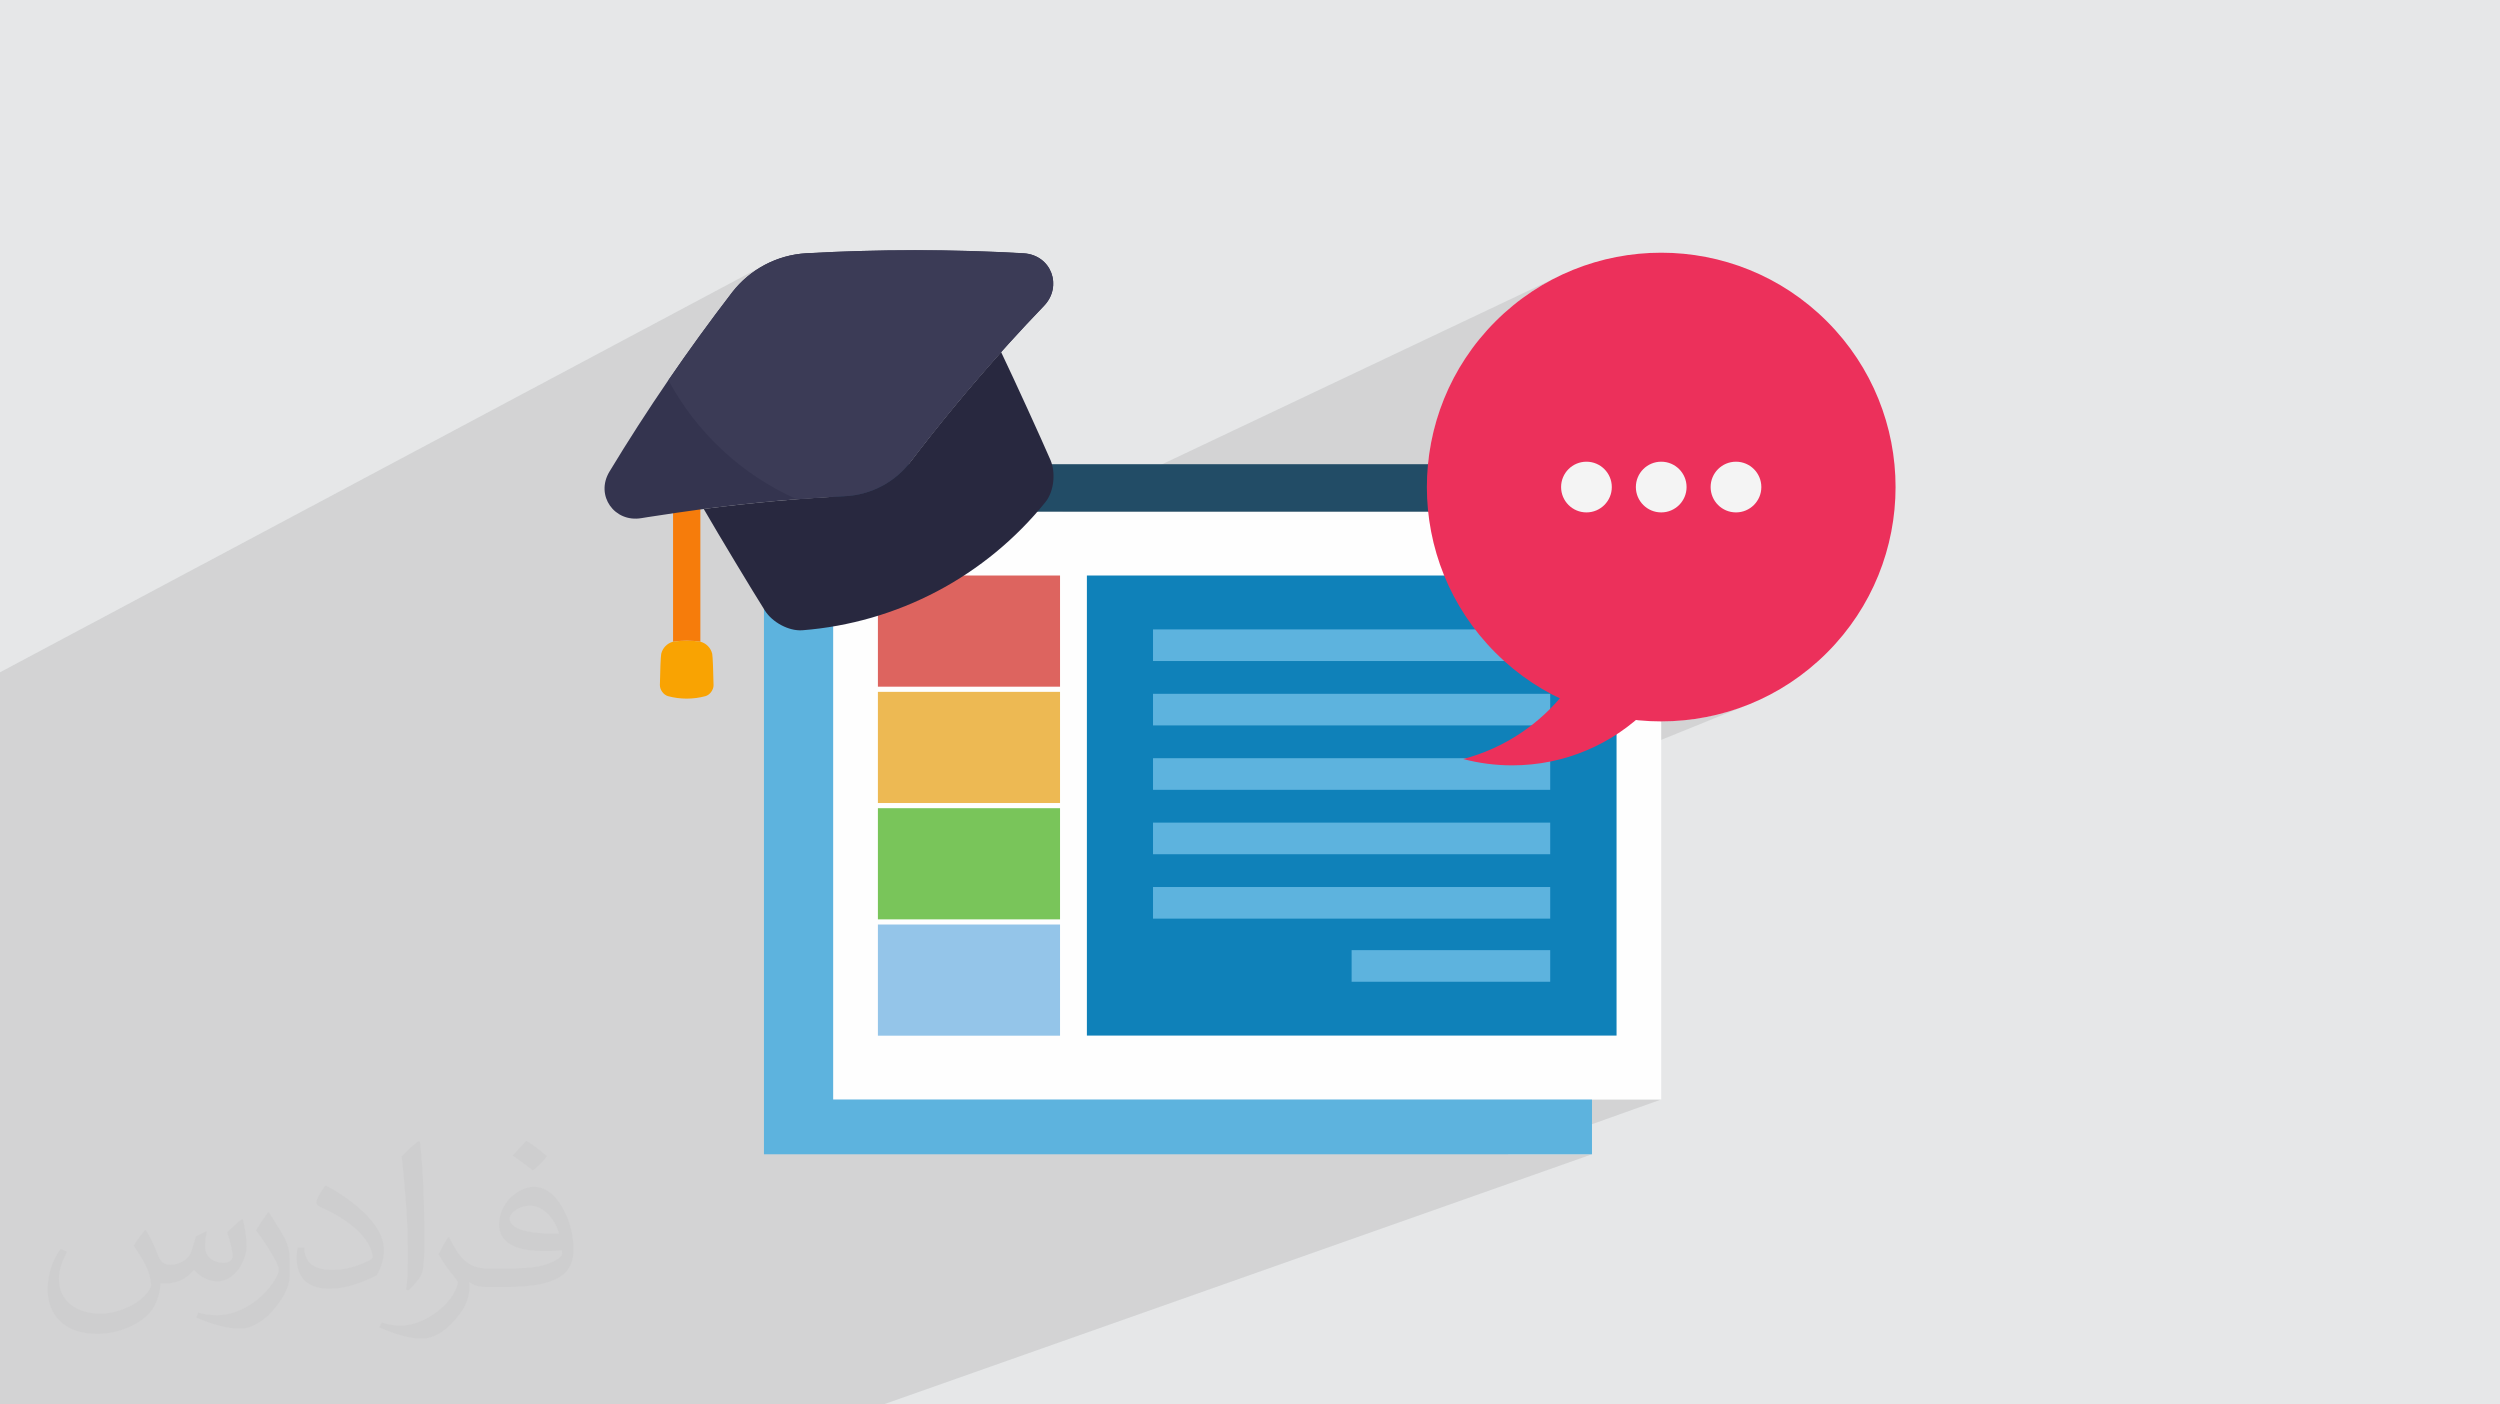 <?xml version="1.0" encoding="UTF-8"?>
<!DOCTYPE svg PUBLIC "-//W3C//DTD SVG 1.0//EN" "http://www.w3.org/TR/2001/REC-SVG-20010904/DTD/svg10.dtd">
<!-- Creator: CorelDRAW -->
<svg xmlns="http://www.w3.org/2000/svg" xml:space="preserve" width="94.192mm" height="52.917mm" version="1.0" style="shape-rendering:geometricPrecision; text-rendering:geometricPrecision; image-rendering:optimizeQuality; fill-rule:evenodd; clip-rule:evenodd"
viewBox="0 0 9404.92 5283.66"
 xmlns:xlink="http://www.w3.org/1999/xlink"
 xmlns:xodm="http://www.corel.com/coreldraw/odm/2003">
 <defs>
  <style type="text/css">
   <![CDATA[
    .fil13 {fill:#5DB3DE}
    .fil6 {fill:#FEFEFE;fill-rule:nonzero}
    .fil8 {fill:#0F81B9;fill-rule:nonzero}
    .fil4 {fill:#1F8CC2;fill-rule:nonzero}
    .fil7 {fill:#224C66;fill-rule:nonzero}
    .fil19 {fill:#28283F;fill-rule:nonzero}
    .fil18 {fill:#34344F;fill-rule:nonzero}
    .fil20 {fill:#3B3B56;fill-rule:nonzero}
    .fil5 {fill:#5699EF;fill-rule:nonzero}
    .fil3 {fill:#5DB3DE;fill-rule:nonzero}
    .fil11 {fill:#79C55A;fill-rule:nonzero}
    .fil12 {fill:#94C5E9;fill-rule:nonzero}
    .fil9 {fill:#DD645F;fill-rule:nonzero}
    .fil14 {fill:#EC305B;fill-rule:nonzero}
    .fil10 {fill:#EDB953;fill-rule:nonzero}
    .fil15 {fill:#F4F4F4;fill-rule:nonzero}
    .fil16 {fill:#F67C0B;fill-rule:nonzero}
    .fil17 {fill:#F9A302;fill-rule:nonzero}
    .fil2 {fill:#373435;fill-opacity:0.031}
    .fil1 {fill:#2B2A29;fill-opacity:0.102}
    .fil0 {fill:#E6E7E8}
   ]]>
  </style>
 </defs>
 <g id="Layer_x0020_1">
  <polygon class="fil0" points="-0,0 9404.92,0 9404.92,5283.66 -0,5283.66 "/>
  <polygon class="fil1" points="-0,3133.93 -0,2529.07 2877.75,996.03 2886.77,991.43 2895.9,987.08 2905.13,982.96 2914.46,979.1 2923.88,975.49 2933.39,972.14 2942.98,969.03 2952.65,966.18 2962.4,963.59 2972.2,961.25 2982.08,959.19 2992,957.37 3001.98,955.82 3011.99,954.54 3022.04,953.53 3032.14,952.78 3057.72,951.41 3083.3,950.12 3108.88,948.92 3134.46,947.82 3160.06,946.79 3185.64,945.86 3211.23,945.01 3236.82,944.24 3262.4,943.57 3287.99,942.98 3313.58,942.48 3339.17,942.07 3364.76,941.75 3390.35,941.52 3415.93,941.38 3441.52,941.32 3467.1,941.36 3492.68,941.48 3518.26,941.69 3543.83,942 3569.42,942.39 3594.99,942.87 3620.56,943.45 3646.12,944.11 3671.69,944.86 3697.24,945.71 3722.8,946.64 3748.36,947.67 3773.91,948.78 3799.45,949.99 3824.99,951.29 3850.52,952.68 3869.48,955.13 3886.9,959.98 3902.7,966.99 3916.8,975.92 3929.14,986.57 3939.65,998.69 3948.22,1012.05 3954.82,1026.43 3959.35,1041.6 3961.74,1057.32 3961.91,1073.37 3959.81,1089.53 3955.33,1105.56 3948.42,1121.22 3939.01,1136.3 3927,1150.57 3910.41,1167.93 3893.85,1185.38 3877.36,1202.88 3860.91,1220.46 3844.52,1238.12 3828.18,1255.84 3811.89,1273.62 3795.66,1291.46 3779.49,1309.39 3765.75,1324.71 3766.18,1324.49 3754.91,1337.14 3743.67,1349.8 3732.49,1362.47 3721.34,1375.15 3710.23,1387.85 3699.16,1400.57 3688.14,1413.3 3677.15,1426.04 3666.21,1438.8 3655.31,1451.57 3644.45,1464.36 3633.63,1477.17 3622.86,1489.99 3612.11,1502.82 3601.42,1515.68 3590.76,1528.54 3580.15,1541.42 3569.58,1554.31 3559.05,1567.22 3548.56,1580.14 3538.11,1593.08 3527.7,1606.03 3517.33,1618.99 3507.01,1631.97 3496.73,1644.97 3486.48,1657.98 3476.29,1671 3466.12,1684.04 3456.01,1697.1 3445.92,1710.17 3435.89,1723.25 3425.89,1736.35 3414.6,1750.4 3402.58,1763.8 3389.87,1776.5 3376.49,1788.49 3362.47,1799.74 3347.85,1810.21 3332.67,1819.88 3316.96,1828.73 3308.92,1832.84 3134.34,1918.44 3134.34,1924.93 3134.35,1924.93 3134.35,1924.94 3995.25,1924.94 5878.4,1032.75 5839.65,1051.91 5801.69,1073.08 5764.58,1096.26 5728.42,1121.47 5693.27,1148.69 5659.22,1177.93 5626.35,1209.18 5595.1,1242.06 5565.86,1276.11 5538.63,1311.25 5513.43,1347.41 5490.25,1384.51 5469.07,1422.49 5449.92,1461.23 5432.78,1500.69 5417.66,1540.76 5404.55,1581.39 5393.46,1622.48 5384.39,1663.97 5377.33,1705.78 5372.29,1747.81 5369.26,1790 5368.25,1832.28 5369.26,1874.55 5372.29,1916.74 5373.27,1924.94 5527.41,1924.94 5931.06,1744.4 5948.96,1738.84 5968.18,1736.9 5987.41,1738.84 6005.31,1744.4 6021.51,1753.19 6035.63,1764.84 6047.27,1778.96 6056.06,1795.15 6061.1,1811.37 6212.34,1744.4 6230.25,1738.84 6249.47,1736.9 6268.69,1738.84 6286.59,1744.4 6302.8,1753.19 6316.92,1764.84 6328.56,1778.96 6337.35,1795.15 6342.2,1810.78 6493.61,1744.4 6511.51,1738.84 6530.73,1736.9 6549.95,1738.84 6567.86,1744.4 6584.06,1753.19 6598.18,1764.84 6609.82,1778.96 6618.61,1795.15 6624.17,1813.06 6626.11,1832.28 6624.17,1851.5 6618.61,1869.4 6609.82,1885.61 6598.18,1899.71 6584.06,1911.37 6567.86,1920.15 5999.67,2165.08 6025.81,2165.08 6041.34,2158.39 6041.2,2165.08 6081.43,2165.08 6081.43,2697.39 6122.94,2704.39 6164.98,2709.43 6207.17,2712.45 6249.44,2713.46 6291.71,2712.45 6333.9,2709.43 6375.94,2704.39 6417.74,2697.34 6459.23,2688.26 6500.33,2677.17 6540.96,2664.07 6581.03,2648.94 6081.43,2851.4 6081.43,3896.05 5521.04,4102.2 5845.79,4102.2 5752.27,4136.2 6249.45,4136.2 5672.2,4342.35 5989,4342.35 3322.83,5283.66 3036.35,5283.66 2596.01,5283.66 2309.34,5283.66 1630.11,5283.66 1109.73,5283.66 996.36,5283.66 836.39,5283.66 739.97,5283.66 601.95,5283.66 505.95,5283.66 498.35,5283.66 492.82,5283.66 277.32,5283.66 -0,5283.66 -0,5245.03 -0,5230.6 -0,5212.08 -0,5131.35 -0,5111.7 -0,5028.41 -0,5018.24 -0,4929.2 -0,4881.86 -0,4864.8 -0,4826.25 -0,4741.57 -0,4729.3 -0,4727 -0,4624.07 -0,4622.76 -0,4567.12 -0,4539.91 -0,4524.84 -0,4501.64 -0,4484.6 -0,4375 -0,4371.44 -0,4322.69 -0,4139.65 -0,4121.43 -0,4104.39 -0,4057.12 -0,3978.98 -0,3885.2 -0,3870.32 -0,3810.51 -0,3760.12 -0,3741.22 -0,3679.21 -0,3679.08 -0,3634.87 -0,3634.86 -0,3633.71 -0,3530.43 -0,3461.05 -0,3455.37 -0,3451.95 -0,3429.21 -0,3402.65 -0,3383.39 -0,3334.74 -0,3239.15 -0,3213 -0,3206.17 -0,3172.21 -0,3164.46 -0,3151.07 "/>
  <path class="fil2" d="M548.54 4627.69c17.95,27.21 29.6,53.36 40.96,82.43 8.45,16.91 12.93,48.09 52.57,48.09 11.61,0 28.28,-3.42 43.06,-11.61 16.63,-8.73 29.32,-21.94 35.94,-42l15.85 -53.36 38.57 -19.02 2.64 2.64c-5.27,20.09 -6.59,39.36 -6.59,54.43 0,44.63 38.57,61.56 69.22,61.56 17.95,0 34.09,-8.73 34.09,-25.11 0,-21.13 -8.98,-57.06 -20.62,-89.29 17.95,-17.95 35.94,-35.94 56.53,-50.47l3.17 1.6c8.98,38.04 14,75.56 14,100.66 0,24.57 -10.83,51.79 -19.81,69.49 -18.49,34.87 -51.25,62.62 -90.87,62.62 -30.1,0 -63.65,-15.07 -86.66,-43.06l-1.32 0c-21.66,26.96 -55.22,51.25 -108.86,51.25l-16.63 0c-2.64,35.41 -10.29,60.49 -21.94,82.95 -31.95,62.34 -126.81,106.47 -216.1,106.47 -124.17,0 -186.51,-71.59 -186.51,-166.96 0,-58.91 19.27,-113.6 48.88,-152.42l24.29 10.04c-18.49,35.41 -30.91,68.68 -30.91,101.45 0,89.29 72.66,131.83 156.4,131.83 77.68,0 173.83,-49.41 191.28,-106.72 -6.59,-62.62 -30.1,-91.93 -66.04,-148.99 10.83,-19.02 24.83,-38.04 42.28,-58.38l3.17 0 0 0 0 0 -0.02 -0.09zm1432.13 -336.04c26.15,16.39 51.79,35.66 76.87,57.85 -14,19.81 -31.45,37.79 -53.11,53.64 -25.11,-20.34 -50.19,-37.79 -75.84,-56.27 17.42,-19.55 34.62,-38.29 52.04,-55.22l0 0 0 0 0 0 0 0 0 0 0.03 0zm13.47 244.11c-42.28,0 -76.87,27.75 -76.87,48.34 0,44.13 84.53,57.85 185.72,57.31 -12.68,-51.79 -57.06,-105.68 -108.86,-105.68l0.01 0.03zm-94.86 236.19c54.96,0 103.04,-1.6 139.74,-10.83 40.96,-10.29 75.56,-30.91 75.56,-45.17 0,-3.7 0,-8.19 -1.32,-11.89 -22.98,2.11 -49.41,2.11 -72.38,2.11 -74.49,0 -131.55,-16.91 -154.02,-58.66 -5.55,-11.61 -9.51,-24.57 -9.51,-39.36 0,-40.43 17.42,-79.79 48.09,-107 25.61,-22.45 53.89,-36.44 82.67,-36.44 52.04,0 93.51,41.75 122.57,107.54 15.85,35.94 26.68,77.4 26.68,129.72 0,34.87 -9.51,64.19 -31.17,85.85 -40.43,39.11 -114.92,53.89 -229.04,53.89l-51.79 0 0 0 -13.47 0c-28.28,0 -48.62,-5.02 -64.72,-17.42l-2.64 0c0.79,6.59 1.32,12.93 1.32,19.02 0,25.61 -8.45,58.38 -25.61,84.53 -50.72,75.3 -105.68,108.04 -153.24,108.04 -48.09,0 -107,-18.49 -160.11,-42.54l9.51 -18.49c17.17,7.13 40.96,11.89 73.7,11.89 85.85,0 198.66,-82.43 212.66,-163 -3.17,-6.59 -8.98,-15.32 -17.17,-24.57 -25.11,-29.85 -40.96,-54.68 -55.75,-80.83 12.68,-25.11 24.29,-45.17 35.13,-63.4l4.49 -0.53c36.72,74.77 69.99,117.55 144.23,117.55l11.61 0 0 0 53.89 0 0 0 0 0 0 0 0 0 0 0 0.09 0.01zm-371.98 79c6.34,-34.34 6.87,-72.91 6.87,-108.86l0 -53.36c0,-99.6 -12.68,-244.36 -22.98,-338.68 17.95,-19.27 43.06,-42 62.87,-57.31l5.81 1.6c13.47,118.62 16.63,256 16.63,383.06 0,33.3 -1.32,65.79 -4.49,89.55 -1.85,30.1 -19.27,52.83 -56.53,87.7l-8.19 -3.7zm-382.8 -157.19c1.85,46.77 24.83,83.49 105.15,83.49 49.93,0 92.19,-12.93 138.96,-35.13 8.45,-3.7 12.93,-8.73 12.93,-12.93 0,-29.32 -22.45,-68.15 -60.23,-103.55 -36.72,-33.3 -85.34,-62.62 -130.76,-82.18 -15.6,-6.59 -20.62,-13.47 -20.62,-20.09 0,-13.47 17.95,-41.75 32.77,-62.09l5.02 -0.53c52.04,27.21 110.17,67.64 153.24,112.53 39.11,41.47 63.4,83.49 63.4,129.19 0,33.81 -10.29,65.51 -26.96,95.11 -57.06,28.79 -117.83,50.72 -178.06,50.72 -73.17,0 -123.1,-34.34 -123.1,-114.92 0,-8.73 0,-22.19 3.17,-39.64l25.11 0 0 0 0 0 0 0 0 0 0 0 -0.02 0zm-132.37 -132.9l45.45 73.45c16.63,27.21 32.23,56.81 32.23,103.55l0 59.7c0,48.34 -30.91,100.13 -80.83,151.38 -39.11,34.62 -73.7,49.41 -105.68,49.41 -47.55,0 -101.98,-14.79 -164.85,-41.75l7.13 -18.49c19.81,5.27 42.79,9.77 71.06,9.77 90.36,-0.53 182.8,-66.57 225.08,-147.15 5.02,-9.26 6.87,-17.95 6.87,-24.04 0,-9.26 -5.02,-19.55 -8.98,-28.79 -22.98,-43.31 -48.62,-82.95 -76.87,-119.68 14.79,-23.25 29.6,-45.7 45.7,-67.9l3.7 0.53 0 0 0 0 0 0 0 0 0 0 -0.02 0.01z"/>
  <g id="_1706389386416">
   <g>
    <rect class="fil3" transform="matrix(-8.87263E-17 0.483 -0.483 -8.87263E-17 5989 2131.08)" width="4578.17" height="6449.43"/>
    <path class="fil4" d="M2873.9 2131.07l0 -88.8c0,-49.66 40.27,-89.91 89.92,-89.91l2935.26 0c49.66,0 89.91,40.26 89.91,89.91l0 88.8 -3115.09 0z"/>
   </g>
   <rect class="fil5" transform="matrix(-8.36166E-17 0.567 -0.455 -1.0417E-16 5845.79 2371.22)" width="3052.46" height="4379.32"/>
   <rect class="fil6" transform="matrix(-8.87263E-17 0.483 -0.483 -8.87263E-17 6249.44 1924.93)" width="4578.17" height="6449.43"/>
   <path class="fil7" d="M3134.34 1924.94l0 -88.8c0,-49.66 40.26,-89.92 89.92,-89.92l2935.25 0c49.66,0 89.92,40.26 89.92,89.92l0 88.8 -3115.09 0z"/>
   <rect class="fil8" transform="matrix(-8.36166E-17 0.567 -0.455 -1.0417E-16 6081.43 2165.08)" width="3052.46" height="4379.32"/>
   <rect class="fil9" transform="matrix(-8.36166E-17 0.578 -0.455 -1.0613E-16 3987.83 2165.08)" width="723.54" height="1505.9"/>
   <rect class="fil10" transform="matrix(-8.36166E-17 0.578 -0.455 -1.0613E-16 3987.82 2602.73)" width="723.54" height="1505.9"/>
   <rect class="fil11" transform="matrix(-8.36166E-17 0.578 -0.455 -1.0613E-16 3987.82 3040.38)" width="723.54" height="1505.9"/>
   <rect class="fil12" transform="matrix(-8.36166E-17 0.578 -0.455 -1.0613E-16 3987.82 3478.02)" width="723.54" height="1505.9"/>
   <g>
    <polygon class="fil13" points="4337.62,3213.55 5831.83,3213.55 5831.83,3094.66 4337.62,3094.66 "/>
    <polygon class="fil13" points="4337.62,3455.87 5831.83,3455.87 5831.83,3336.93 4337.62,3336.93 "/>
    <polygon class="fil13" points="4337.62,2971.29 5831.83,2971.29 5831.83,2852.35 4337.62,2852.35 "/>
    <polygon class="fil13" points="4337.62,2728.99 5831.83,2728.99 5831.83,2610.08 4337.62,2610.08 "/>
    <polygon class="fil13" points="4337.62,2486.73 5831.83,2486.73 5831.83,2367.82 4337.62,2367.82 "/>
    <polygon class="fil13" points="5084.72,3693.32 5831.83,3693.32 5831.83,3574.42 5084.72,3574.42 "/>
   </g>
   <g>
    <path class="fil14" d="M5504.54 2855.44c58.76,15.49 120.44,23.81 184.08,23.81 398.13,0 720.87,-322.73 720.87,-720.86l-368.14 0c0,334.47 -227.86,615.68 -536.81,697.04z"/>
    <circle class="fil14" transform="matrix(0.576 -0.576 0.576 0.576 6249.44 1832.27)" r="1082.28"/>
    <path class="fil15" d="M6063.56 1832.28c0,52.68 -42.7,95.38 -95.38,95.38 -52.68,0 -95.39,-42.7 -95.39,-95.38 0,-52.68 42.71,-95.38 95.39,-95.38 52.68,0 95.38,42.71 95.38,95.38z"/>
    <path class="fil15" d="M6344.84 1832.28c0,52.68 -42.7,95.38 -95.38,95.38 -52.68,0 -95.38,-42.7 -95.38,-95.38 0,-52.68 42.7,-95.38 95.38,-95.38 52.68,0 95.38,42.71 95.38,95.38z"/>
    <path class="fil15" d="M6626.11 1832.28c0,52.68 -42.7,95.38 -95.38,95.38 -52.68,0 -95.38,-42.7 -95.38,-95.38 0,-52.68 42.7,-95.38 95.38,-95.38 52.68,0 95.38,42.71 95.38,95.38z"/>
   </g>
   <g>
    <path class="fil16" d="M2532.01 2414.09l0 -539.83 102.77 35.39 -0.01 504.45c-16.96,-2.6 -34.21,-3.88 -51.38,-3.88 -17.17,0 -34.42,1.29 -51.38,3.87l0 0.01z"/>
    <path class="fil17" d="M2532.01 2414.09l-1.18 0.22c-21.49,6.19 -38.03,23.41 -43.34,45.14 -1.95,9.77 -4.22,66.33 -5.03,118 -0.26,17.1 13.47,36.7 30.79,41.52 22.84,6.11 46.49,9.22 70.14,9.23 23.65,0 47.3,-3.12 70.12,-9.22 17.36,-4.69 31.09,-24.4 30.83,-41.51 -0.81,-51.64 -3.12,-108.24 -5.06,-118 -5.25,-21.76 -21.81,-39 -43.3,-45.15l-1.21 -0.22c-16.96,-2.61 -34.21,-3.89 -51.38,-3.89 -17.17,0 -34.42,1.29 -51.38,3.87l0 0.01z"/>
    <path class="fil18" d="M2545.41 1929.01c213.56,-31.33 424.82,-52.18 633.78,-62.53 48.09,-2.4 95.19,-15.29 137.77,-37.75 42.6,-22.47 79.83,-54.05 108.94,-92.38 154.63,-203.23 323.69,-400.78 501.46,-585.33 70.97,-73.46 28.57,-191.55 -76.55,-197.85 -272.62,-15.81 -545.82,-15.48 -818.3,-0.34 -54.26,3.23 -106.96,18 -154.75,43.2 -47.79,25.2 -89.74,60.36 -122.88,102.99 -166.52,216.65 -321.06,441.94 -462.21,675.35 -54.21,90.3 19.32,192.02 120.09,174.89 8.39,-1.4 16.81,-2.73 25.22,-4.09l107.44 -16.16z"/>
    <path class="fil19" d="M3179.19 1866.48c48.09,-2.4 95.19,-15.29 137.77,-37.75 42.6,-22.47 79.83,-54.05 108.94,-92.38 106.4,-139.8 219.83,-277.09 340.28,-411.86 50.55,105.59 150.46,324.6 185.8,406.38 19.99,47.01 13.61,116.81 -18.53,157.37 -111.59,138.49 -250.5,253.03 -407.85,336.02 -157.35,83 -330.33,132.97 -507.58,146.8 -51.51,3.51 -112.71,-30.6 -140.11,-73.58 -47.59,-75.28 -171.8,-281.35 -230.41,-382.73 178.88,-23.36 356.11,-39.46 531.7,-48.28z"/>
    <path class="fil20" d="M2514.66 1430.22c76.35,-111.6 156.43,-221.99 240.23,-331.2 33.12,-42.64 75.08,-77.79 122.86,-102.99 47.79,-25.2 100.49,-39.98 154.39,-43.25 272.84,-15.09 546.04,-15.42 818.38,-0.1 105.11,6.31 147.53,124.4 76.48,197.89 -177.3,184.84 -346.37,382.39 -501.38,585.49 -28.84,38.62 -66.07,70.2 -108.67,92.67 -42.59,22.47 -89.68,35.36 -137.76,37.73 -60.19,3.04 -120.64,6.96 -181.38,11.77 -206.24,-91.53 -376.44,-249.07 -483.16,-447.95l0 -0.06z"/>
   </g>
  </g>
 </g>
</svg>
